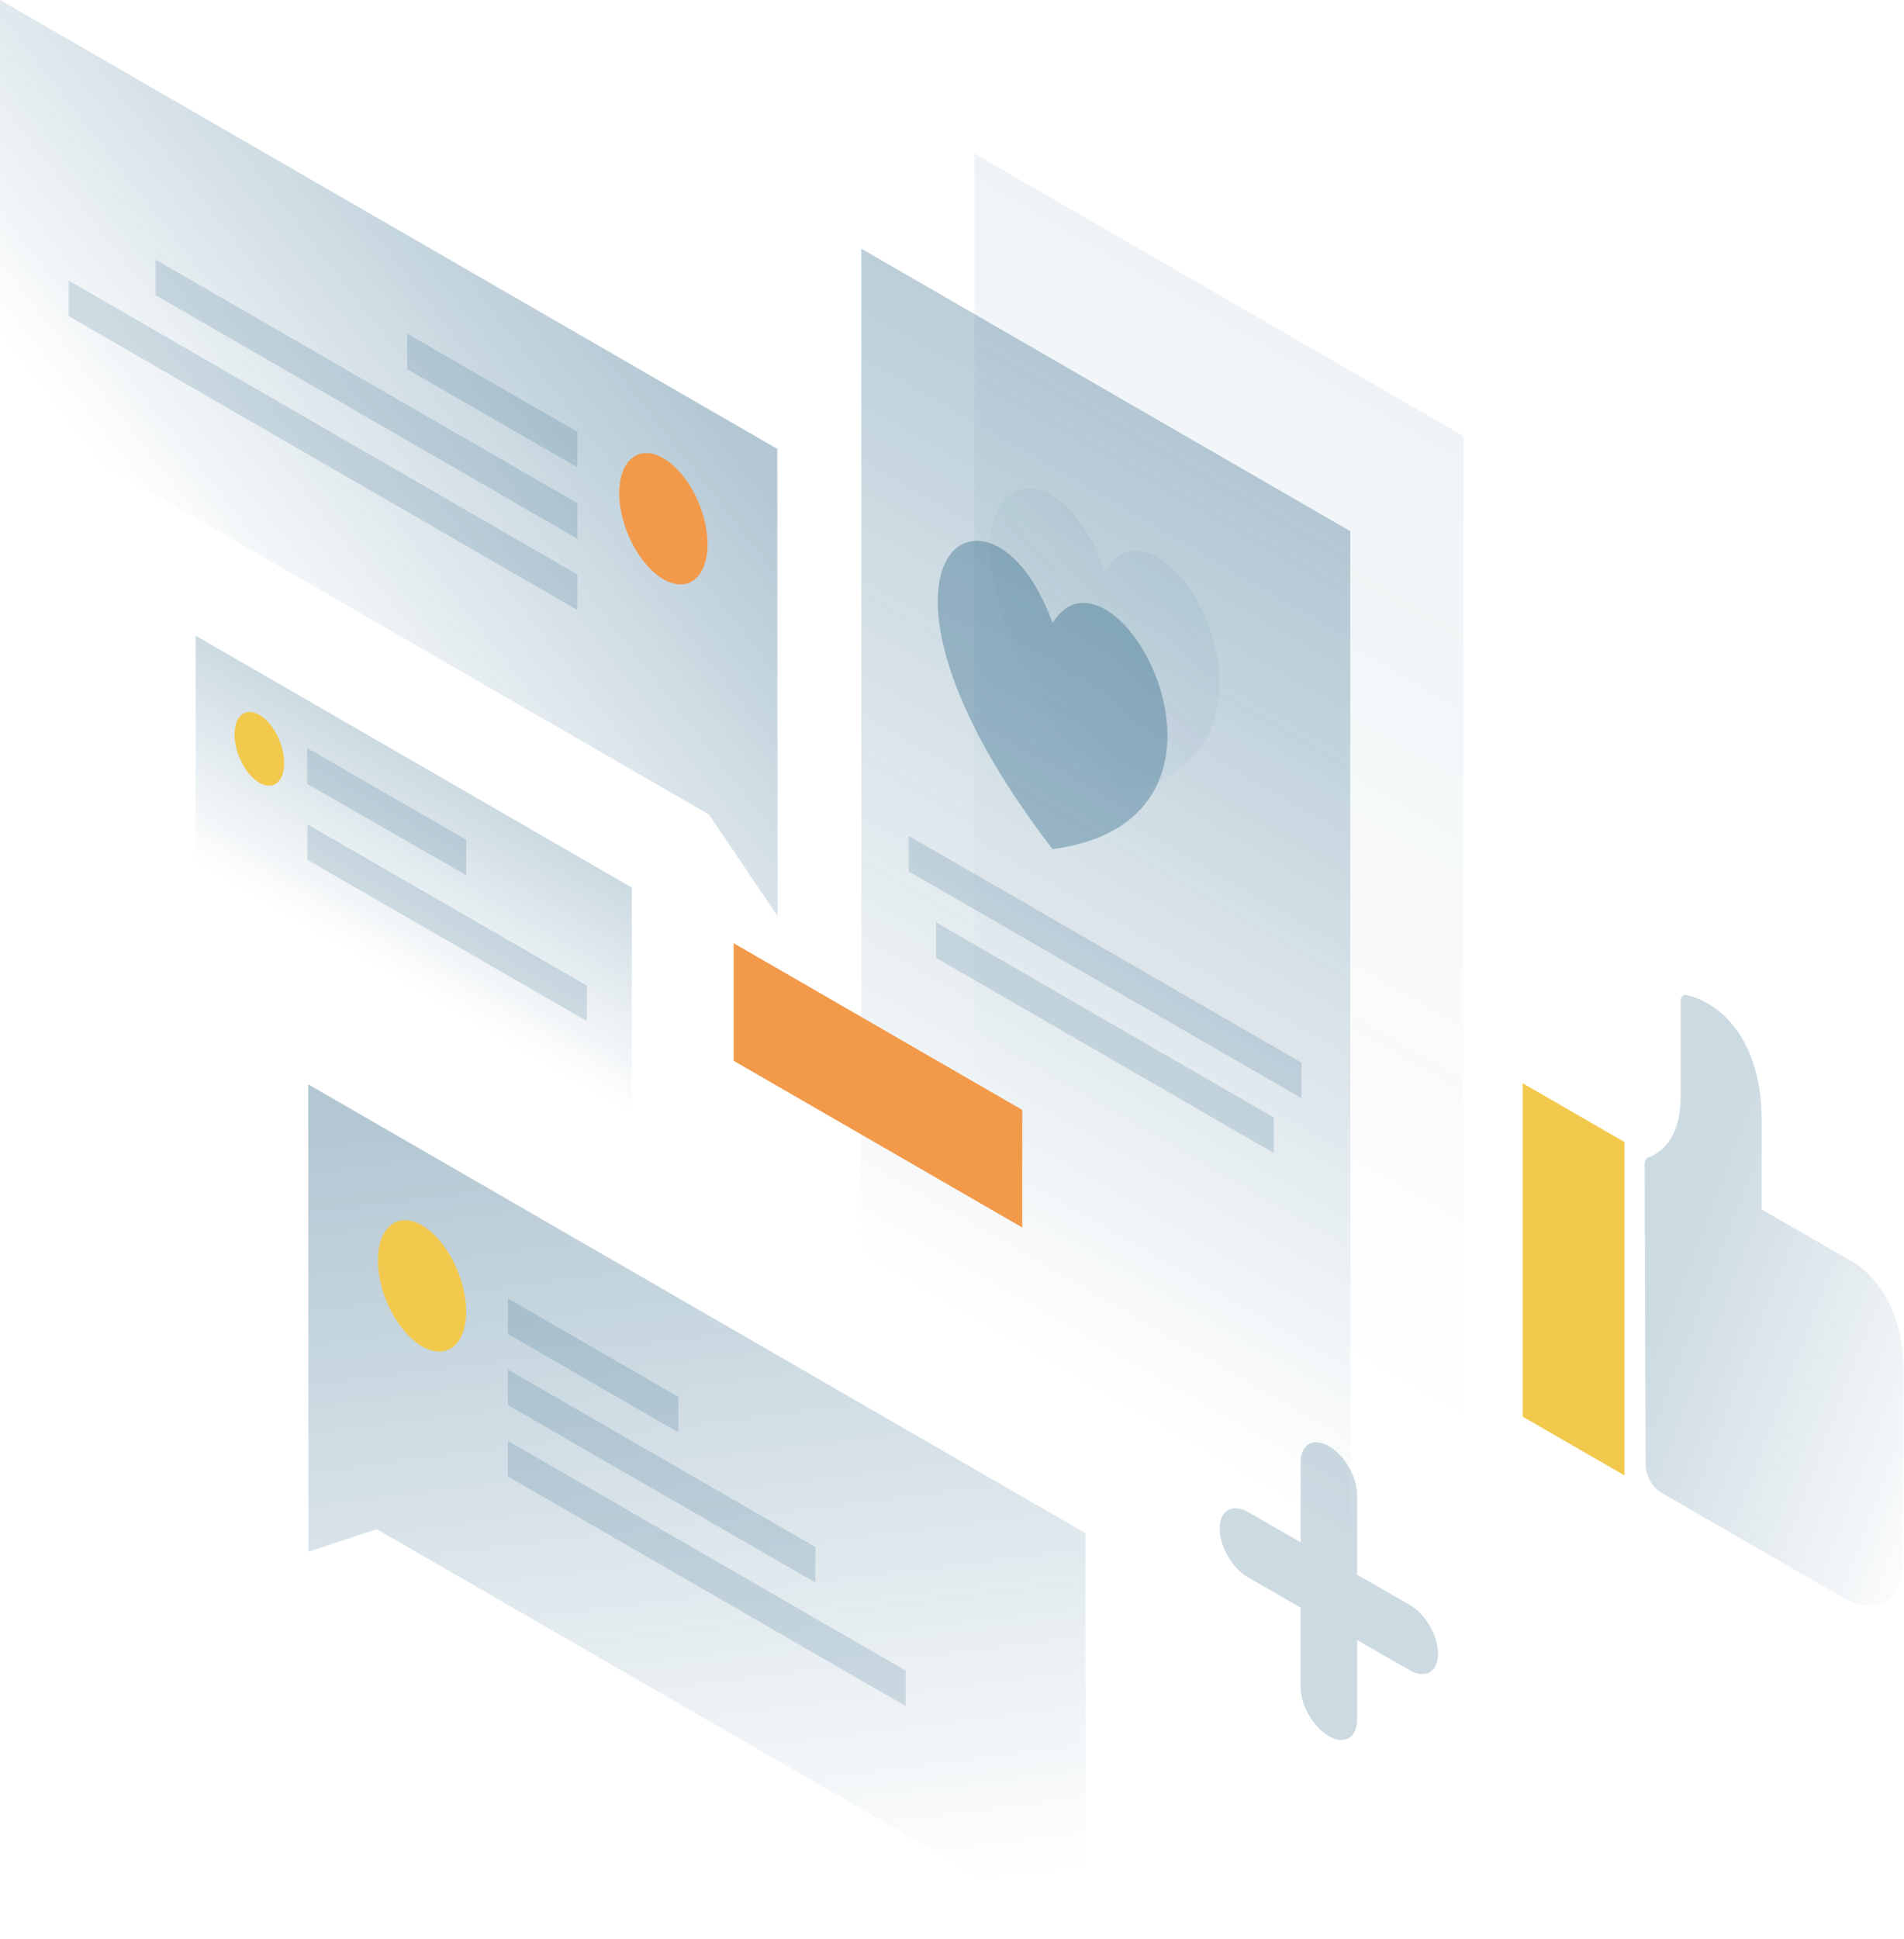 <?xml version="1.0" encoding="UTF-8"?>
<svg xmlns="http://www.w3.org/2000/svg" width="729" height="742" viewBox="0 0 729 742" fill="none">
  <path opacity="0.2" d="M241.9 339.7L74.9 243.3V330.3L241.9 426.7V339.7Z" fill="url(#paint0_linear_3366_1614)"></path>
  <path d="M108.8 292.1C108.8 299.3 104.6 302.6 99.3 299.6C94.1 296.6 89.8 288.3 89.8 281.1C89.8 273.9 94 270.6 99.3 273.6C104.6 276.6 108.8 284.9 108.8 292.1Z" fill="#F2C94C"></path>
  <path opacity="0.15" d="M117.6 286.3L178.5 321.4V335L117.6 300V286.3Z" fill="#02476E"></path>
  <path opacity="0.15" d="M117.7 315.5L224.7 377.2V390.8L117.7 329.1V315.5Z" fill="#02476E"></path>
  <path opacity="0.07" d="M373.1 58.8L560.3 166.9V570.1L373.1 462.1V58.8Z" fill="url(#paint1_linear_3366_1614)"></path>
  <path opacity="0.3" d="M329.8 95.2L517 203.3V606.5L329.8 498.5V95.2Z" fill="url(#paint2_linear_3366_1614)"></path>
  <path opacity="0.15" d="M347.9 319.9L498.3 406.7V420.3L347.9 333.5V319.9Z" fill="#02476E"></path>
  <path opacity="0.15" d="M358.4 353L487.7 427.7V441.3L358.4 366.6V353Z" fill="#02476E"></path>
  <path d="M280.9 406V361L391.4 424.8V469.8L280.9 406Z" fill="#F2994A"></path>
  <path opacity="0.2" d="M666.4 396.4C657.8 382.7 645.9 380.9 645.4 380.8C644.2 380.6 643.5 381.7 643.5 383.3V419.5C643.5 431.8 639.3 439.7 631 443.1C630.2 443.4 629.7 444.3 629.7 445.5C629.7 462.9 630 537.6 630.1 560.9C630.1 564.8 632.8 569.4 636.1 571.3C653.9 581.6 705 611.1 705 611.1C718.6 619 727.3 614.1 728.8 597.9L728.9 526.2C728.9 515.3 727 504.1 721 494.8C717.6 489.5 713.6 485.4 709.4 483L674.5 462.9V429.3C674.6 416.1 671.8 405.1 666.4 396.4Z" fill="url(#paint3_linear_3366_1614)"></path>
  <path d="M583 414.6L622 437.1V564.7L583 542.2V414.6Z" fill="#F2C94C"></path>
  <path opacity="0.3" d="M297.6 171.8L0 0L0.1 155.1L271.4 311.7L297.7 350.6L297.6 171.8Z" fill="url(#paint4_linear_3366_1614)"></path>
  <path opacity="0.15" d="M221.1 165.3L155.9 127.7V141.3L221.1 178.9V165.3Z" fill="#02476E"></path>
  <path opacity="0.15" d="M221.1 192.6L59.6 99.4V113L221.1 206.2V192.6Z" fill="#02476E"></path>
  <path opacity="0.15" d="M221.1 219.9L26.3 107.4V121L221.1 233.5V219.9Z" fill="#02476E"></path>
  <path d="M237.1 188.8C237.1 201.6 244.7 216.3 254 221.7C263.3 227.1 270.9 221.1 270.9 208.3C270.9 195.5 263.3 180.8 254 175.4C244.7 170 237.1 176 237.1 188.8Z" fill="#F2994A"></path>
  <path opacity="0.3" d="M118 415L415.6 586.8L415.7 741.9L144.3 585.3L118.1 593.9L118 415Z" fill="url(#paint5_linear_3366_1614)"></path>
  <path opacity="0.15" d="M194.5 497L259.7 534.6V548.2L194.5 510.6V497Z" fill="#02476E"></path>
  <path opacity="0.15" d="M194.5 524.2L312.2 592.1V605.7L194.5 537.8V524.2Z" fill="#02476E"></path>
  <path opacity="0.15" d="M194.5 551.5L346.8 639.4V653L194.5 565.1V551.5Z" fill="#02476E"></path>
  <path d="M178.499 501.9C178.499 514.7 170.899 520.7 161.599 515.3C152.299 509.9 144.699 495.2 144.699 482.4C144.699 469.6 152.299 463.6 161.599 469C170.899 474.4 178.399 489.1 178.499 501.9Z" fill="#F2C94C"></path>
  <path opacity="0.2" d="M508.8 553.489C514.8 556.889 519.6 565.289 519.6 572.189V602.689L539.8 614.289C545.8 617.689 550.6 626.089 550.6 632.989C550.6 639.889 545.8 642.689 539.8 639.289L519.6 627.689V658.189C519.6 665.089 514.8 667.889 508.8 664.489C502.8 661.089 498 652.689 498 645.789V615.289L477.8 603.689C471.8 600.289 467 591.889 467 584.989C467 578.089 471.8 575.289 477.8 578.689L498 590.289V559.789C497.9 552.889 502.8 549.989 508.8 553.489Z" fill="#02476E"></path>
  <path opacity="0.05" d="M423 305C337.2 193.4 399.3 153 423 218.4C446.8 180.8 508.8 293.5 423 305Z" fill="url(#paint6_linear_3366_1614)"></path>
  <path opacity="0.3" d="M403 325C317.2 213.4 379.3 173 403 238.4C426.8 200.8 488.8 313.5 403 325Z" fill="#02476E"></path>
  <defs>
    <linearGradient id="paint0_linear_3366_1614" x1="177.192" y1="302.405" x2="139.526" y2="367.66" gradientUnits="userSpaceOnUse">
      <stop stop-color="#02476E"></stop>
      <stop offset="1" stop-color="#02476E" stop-opacity="0"></stop>
    </linearGradient>
    <linearGradient id="paint1_linear_3366_1614" x1="575.426" y1="126.134" x2="386.627" y2="453.23" gradientUnits="userSpaceOnUse">
      <stop stop-color="#02476E"></stop>
      <stop offset="1" stop-color="#02476E" stop-opacity="0"></stop>
    </linearGradient>
    <linearGradient id="paint2_linear_3366_1614" x1="532.155" y1="162.535" x2="343.357" y2="489.631" gradientUnits="userSpaceOnUse">
      <stop stop-color="#02476E"></stop>
      <stop offset="1" stop-color="#02476E" stop-opacity="0"></stop>
    </linearGradient>
    <linearGradient id="paint3_linear_3366_1614" x1="642.37" y1="483.464" x2="767.676" y2="531.42" gradientUnits="userSpaceOnUse">
      <stop stop-color="#02476E"></stop>
      <stop offset="1" stop-color="#02476E" stop-opacity="0"></stop>
    </linearGradient>
    <linearGradient id="paint4_linear_3366_1614" x1="232.677" y1="109.642" x2="79.027" y2="229.946" gradientUnits="userSpaceOnUse">
      <stop stop-color="#02476E"></stop>
      <stop offset="1" stop-color="#02476E" stop-opacity="0"></stop>
    </linearGradient>
    <linearGradient id="paint5_linear_3366_1614" x1="245.797" y1="420.062" x2="284.268" y2="732.093" gradientUnits="userSpaceOnUse">
      <stop stop-color="#02476E"></stop>
      <stop offset="1" stop-color="#02476E" stop-opacity="0"></stop>
    </linearGradient>
    <linearGradient id="paint6_linear_3366_1614" x1="441.338" y1="222.906" x2="377.237" y2="277.715" gradientUnits="userSpaceOnUse">
      <stop stop-color="#02476E"></stop>
      <stop offset="1" stop-color="#02476E" stop-opacity="0"></stop>
    </linearGradient>
  </defs>
</svg>
